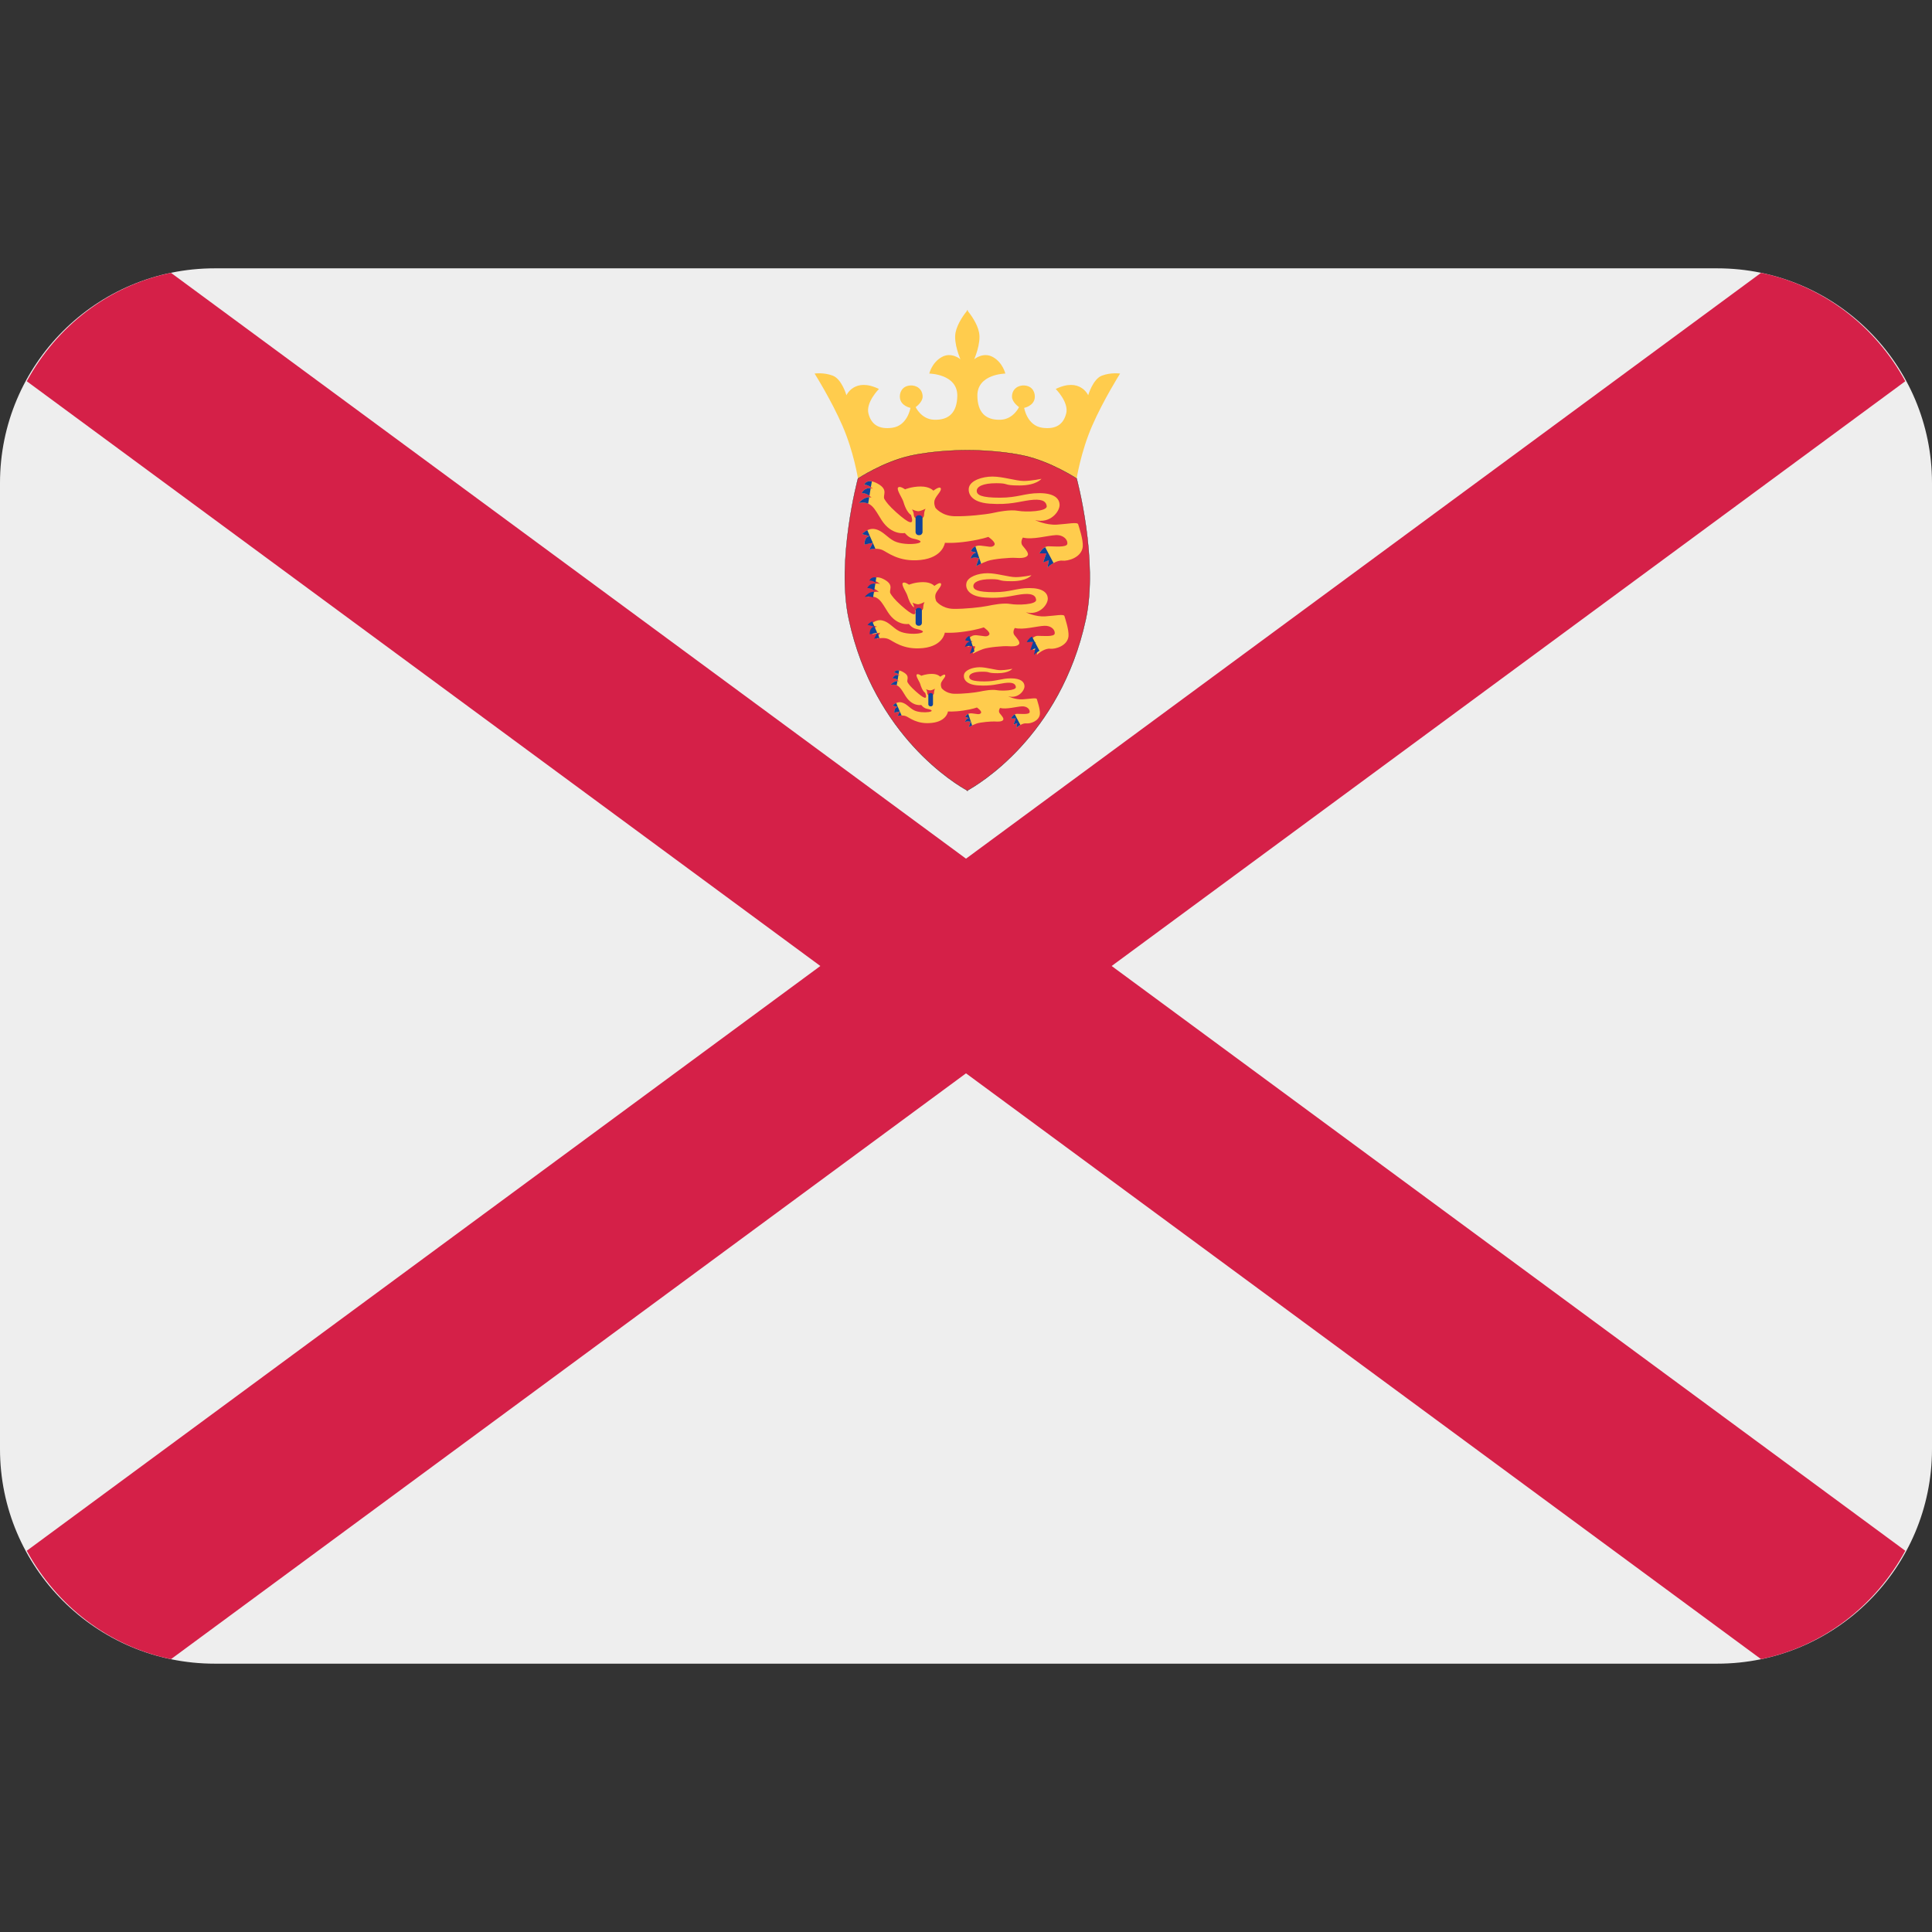<?xml version="1.0" encoding="UTF-8" standalone="no"?><svg xmlns:dc="http://purl.org/dc/elements/1.1/" xmlns:cc="http://creativecommons.org/ns#" xmlns:rdf="http://www.w3.org/1999/02/22-rdf-syntax-ns#" xmlns:svg="http://www.w3.org/2000/svg" xmlns="http://www.w3.org/2000/svg" viewBox="0 0 45 45" style="enable-background:new 0 0 45 45;" xml:space="preserve" version="1.1" id="svg2"><rect x="0" y="0" width="45" height="45" fill="#333333" stroke="none"/><defs id="defs6"><clipPath id="clipPath16" clipPathUnits="userSpaceOnUse"><path id="path18" d="M 0,36 36,36 36,0 0,0 0,36 Z"/></clipPath></defs><g transform="matrix(1.25,0,0,-1.25,0,45)" id="g10"><g id="g12"><g clip-path="url(#clipPath16)" id="g14"><g transform="translate(36,9)" id="g20"><path id="path22" style="fill:#eeeeee;fill-opacity:1;fill-rule:nonzero;stroke:none" d="m 0,0 c 0,-2.209 -1.791,-4 -4,-4 l -28,0 c -2.209,0 -4,1.791 -4,4 l 0,18 c 0,2.209 1.791,4 4,4 l 28,0 c 2.209,0 4,-1.791 4,-4 L 0,0 Z"/></g><g transform="translate(3.186,30.916)" id="g24"><path id="path26" style="fill:#d52048;fill-opacity:1;fill-rule:nonzero;stroke:none" d="M 0,0 C -1.168,-0.242 -2.134,-1.002 -2.687,-2.02 L 12.1,-12.916 -2.687,-23.812 c 0.553,-1.018 1.519,-1.778 2.687,-2.02 l 14.814,10.916 14.815,-10.916 c 1.168,0.242 2.135,1.002 2.687,2.02 L 17.528,-12.916 32.316,-2.02 C 31.764,-1.002 30.797,-0.242 29.629,0 L 14.814,-10.916 0,0 Z"/></g><g transform="translate(20.531,29)" id="g28"><path id="path30" style="fill:#ffcc4d;fill-opacity:1;fill-rule:nonzero;stroke:none" d="m 0,0 c -0.168,-0.065 -0.254,-0.365 -0.254,-0.365 0,0 -0.15,0.339 -0.605,0.117 0,0 0.248,-0.247 0.195,-0.456 -0.053,-0.209 -0.197,-0.3 -0.443,-0.267 -0.288,0.039 -0.34,0.371 -0.34,0.371 0,0 0.177,0.033 0.197,0.183 0.012,0.091 -0.033,0.222 -0.189,0.234 -0.119,0.01 -0.235,-0.065 -0.235,-0.208 0,-0.105 0.131,-0.195 0.131,-0.195 0,0 -0.105,-0.225 -0.34,-0.235 -0.3,-0.013 -0.432,0.156 -0.436,0.443 -0.007,0.411 0.521,0.417 0.521,0.417 0,0 -0.046,0.202 -0.228,0.306 -0.182,0.105 -0.352,-0.039 -0.352,-0.039 0,0 0.13,0.294 0.091,0.496 -0.033,0.173 -0.164,0.345 -0.211,0.403 l 0,0.02 c 0,0 -0.003,-0.003 -0.008,-0.01 -0.006,0.007 -0.009,0.01 -0.009,0.01 l 0,-0.02 C -2.562,1.147 -2.692,0.975 -2.726,0.802 -2.765,0.6 -2.635,0.306 -2.635,0.306 c 0,0 -0.169,0.144 -0.351,0.039 -0.183,-0.104 -0.229,-0.306 -0.229,-0.306 0,0 0.528,-0.006 0.522,-0.417 -0.005,-0.287 -0.137,-0.456 -0.437,-0.443 -0.235,0.01 -0.339,0.235 -0.339,0.235 0,0 0.13,0.09 0.13,0.195 0,0.143 -0.116,0.218 -0.234,0.208 -0.156,-0.012 -0.201,-0.143 -0.189,-0.234 0.02,-0.15 0.196,-0.183 0.196,-0.183 0,0 -0.053,-0.332 -0.34,-0.371 -0.246,-0.033 -0.39,0.058 -0.443,0.267 -0.051,0.209 0.196,0.456 0.196,0.456 -0.456,0.222 -0.606,-0.117 -0.606,-0.117 0,0 -0.085,0.3 -0.254,0.365 -0.17,0.065 -0.339,0.039 -0.339,0.039 0,0 0.313,-0.496 0.521,-0.977 0.209,-0.482 0.287,-0.978 0.287,-0.978 0,0 0.357,0.249 0.938,0.391 0.45,0.109 1.024,0.117 1.1,0.118 0.075,-10e-4 0.649,-0.009 1.098,-0.118 0.584,-0.142 0.939,-0.391 0.939,-0.391 0,0 0.078,0.496 0.287,0.978 C 0.027,-0.457 0.34,0.039 0.34,0.039 0.34,0.039 0.17,0.065 0,0"/></g><g transform="translate(20.062,27.084)" id="g32"><path id="path34" style="fill:#dd2e44;fill-opacity:1;fill-rule:nonzero;stroke:none" d="m 0,0 c 0,0 -0.477,0.313 -0.977,0.424 -0.467,0.103 -0.989,0.104 -1.061,0.104 -0.071,0 -0.593,-0.001 -1.06,-0.104 C -3.6,0.313 -4.075,0 -4.075,0 c 0,0 -0.409,-1.52 -0.17,-2.626 0.473,-2.186 2.021,-3.086 2.199,-3.184 l 0,-0.009 c 0,0 0.003,0.002 0.008,0.004 0.006,-0.002 0.009,-0.004 0.009,-0.004 l 0,0.009 c 0.177,0.098 1.726,0.998 2.199,3.184 C 0.41,-1.52 0,0 0,0"/></g><g transform="translate(20.062,27.084)" id="g36"><path id="path38" style="fill:none;stroke:#231f20;stroke-width:0.005;stroke-linecap:butt;stroke-linejoin:miter;stroke-miterlimit:10;stroke-dasharray:none;stroke-opacity:1" d="m 0,0 c 0,0 -0.477,0.313 -0.977,0.424 -0.467,0.103 -0.989,0.104 -1.061,0.104 -0.071,0 -0.593,-0.001 -1.06,-0.104 C -3.6,0.313 -4.075,0 -4.075,0 c 0,0 -0.409,-1.52 -0.17,-2.626 0.473,-2.186 2.021,-3.086 2.199,-3.184 l 0,-0.009 c 0,0 0.003,0.002 0.008,0.004 0.006,-0.002 0.009,-0.004 0.009,-0.004 l 0,0.009 c 0.177,0.098 1.726,0.998 2.199,3.184 C 0.41,-1.52 0,0 0,0 Z"/></g><g transform="translate(19.406,27.078)" id="g40"><path id="path42" style="fill:#ffcc4d;fill-opacity:1;fill-rule:nonzero;stroke:none" d="m 0,0 c 0,0 -0.092,-0.124 -0.411,-0.124 -0.319,0 -0.176,0.042 -0.43,0.042 -0.255,0 -0.365,-0.064 -0.365,-0.143 0,-0.078 0.091,-0.127 0.431,-0.127 0.338,0 0.463,0.085 0.736,0.085 0.273,0 0.377,-0.098 0.377,-0.222 0,-0.123 -0.176,-0.352 -0.457,-0.28 0,0 0.197,-0.097 0.406,-0.085 0.207,0.013 0.383,0.053 0.397,0.007 C 0.697,-0.893 0.781,-1.133 0.77,-1.264 0.75,-1.466 0.494,-1.537 0.391,-1.525 0.287,-1.512 0.15,-1.61 0.111,-1.655 l 0.026,0.137 -0.106,-0.039 0.059,0.169 -0.129,0 c 0,0 0.064,0.131 0.168,0.131 0.105,0 0.34,-0.027 0.353,0.045 0.012,0.071 -0.066,0.169 -0.214,0.163 -0.151,-0.007 -0.438,-0.092 -0.614,-0.046 0,0 -0.058,-0.084 -0.006,-0.15 0.051,-0.065 0.129,-0.143 0.09,-0.189 -0.039,-0.045 -0.136,-0.045 -0.227,-0.039 -0.092,0.007 -0.405,-0.019 -0.515,-0.058 -0.111,-0.039 -0.215,-0.098 -0.215,-0.098 l 0.052,0.15 c 0,0 -0.104,0.033 -0.156,-0.013 0,0 0.019,0.097 0.104,0.117 l -0.098,0.026 c 0,0 0.04,0.117 0.183,0.104 0.143,-0.012 0.208,-0.045 0.254,0.007 0.046,0.052 -0.111,0.156 -0.111,0.156 0,0 -0.117,-0.045 -0.378,-0.084 -0.261,-0.04 -0.43,-0.026 -0.43,-0.026 0,0 -0.033,-0.274 -0.45,-0.32 -0.417,-0.045 -0.625,0.15 -0.723,0.189 -0.097,0.039 -0.235,0.007 -0.235,0.007 l 0.066,0.124 -0.157,-0.033 c 0,0 -0.01,0.15 0.098,0.156 l -0.143,0.039 c 0,0 0.104,0.124 0.247,0.092 0.144,-0.033 0.218,-0.154 0.352,-0.222 0.222,-0.111 0.737,-0.032 0.352,0.046 -0.089,0.018 -0.153,0.104 -0.153,0.104 0,0 -0.245,-0.052 -0.434,0.241 -0.128,0.201 -0.188,0.365 -0.423,0.319 0,0 0.11,0.143 0.235,0.098 0,0 -0.072,0.091 -0.183,0.085 0,0 0.052,0.13 0.209,0.084 0,0 -0.085,0.079 -0.163,0.072 0,0 0.045,0.137 0.254,0.02 0.209,-0.117 0.083,-0.216 0.124,-0.287 0.026,-0.045 0.083,-0.124 0.221,-0.247 0.235,-0.209 0.346,-0.261 0.274,-0.049 -0.078,0.051 -0.124,0.185 -0.143,0.251 -0.02,0.065 -0.131,0.221 -0.098,0.26 0.032,0.039 0.13,-0.033 0.13,-0.033 0,0 0.124,0.053 0.293,0.053 0.17,0 0.235,-0.078 0.235,-0.078 0,0 0.117,0.091 0.137,0.045 0.02,-0.045 -0.065,-0.117 -0.104,-0.196 -0.04,-0.078 0.006,-0.169 0.006,-0.169 0,0 0.114,-0.149 0.349,-0.156 0.234,-0.007 0.583,0.032 0.707,0.058 0.123,0.027 0.338,0.069 0.482,0.043 0.144,-0.027 0.548,-0.016 0.535,0.088 -0.014,0.104 -0.112,0.136 -0.313,0.111 -0.202,-0.026 -0.378,-0.092 -0.75,-0.066 -0.372,0.026 -0.409,0.215 -0.385,0.307 0.033,0.124 0.242,0.198 0.437,0.198 0.196,0 0.441,-0.082 0.583,-0.082 C -0.186,-0.04 0,0 0,0"/></g><g transform="translate(16.995,26.508)" id="g44"><path id="path46" style="fill:#dd2e44;fill-opacity:1;fill-rule:nonzero;stroke:none" d="m 0,0 c 0,0 0.078,-0.037 0.124,-0.033 0.046,0.004 0.127,0.045 0.127,0.045 0,0 -0.026,-0.049 -0.026,-0.094 0,-0.045 -0.01,-0.092 -0.088,-0.094 C 0.02,-0.18 0.036,-0.104 0.029,-0.072 0.023,-0.04 0,0 0,0"/></g><g transform="translate(17.19,26.087)" id="g48"><path id="path50" style="fill:#11429a;fill-opacity:1;fill-rule:nonzero;stroke:none" d="m 0,0 c 0,-0.032 -0.026,-0.059 -0.059,-0.059 l -0.013,0 c -0.032,0 -0.058,0.027 -0.058,0.059 l 0,0.254 c 0,0.032 0.026,0.058 0.058,0.058 l 0.013,0 C -0.026,0.312 0,0.286 0,0.254 L 0,0 Z"/></g><g transform="translate(16.161,26.121)" id="g52"><path id="path54" style="fill:#11429a;fill-opacity:1;fill-rule:nonzero;stroke:none" d="M 0,0 C -0.061,-0.029 -0.098,-0.073 -0.098,-0.073 L 0.046,-0.112 C -0.062,-0.118 -0.052,-0.269 -0.052,-0.269 L 0.103,-0.236 0,0 Z"/></g><g transform="translate(19.475,25.804)" id="g56"><path id="path58" style="fill:#11429a;fill-opacity:1;fill-rule:nonzero;stroke:none" d="m 0,0 c -0.068,-0.035 -0.107,-0.115 -0.107,-0.115 l 0.128,0 -0.058,-0.169 0.105,0.039 -0.025,-0.137 c 0.018,0.023 0.062,0.058 0.113,0.087 L 0,0 Z"/></g><g transform="translate(18.282,25.497)" id="g60"><path id="path62" style="fill:#11429a;fill-opacity:1;fill-rule:nonzero;stroke:none" d="M 0,0 -0.107,0.322 C -0.172,0.293 -0.192,0.232 -0.192,0.232 L -0.094,0.206 C -0.179,0.187 -0.199,0.089 -0.199,0.089 c 0.052,0.046 0.157,0.013 0.157,0.013 l -0.052,-0.15 c 0,0 0.038,0.022 0.094,0.048"/></g><g transform="translate(16.102,26.967)" id="g64"><path id="path66" style="fill:#11429a;fill-opacity:1;fill-rule:nonzero;stroke:none" d="M 0,0 C 0.045,0.004 0.094,-0.021 0.125,-0.043 L 0.144,0.063 C 0.029,0.085 0,0 0,0"/></g><g transform="translate(16.264,25.884)" id="g68"><path id="path70" style="fill:#11429a;fill-opacity:1;fill-rule:nonzero;stroke:none" d="m 0,0 -0.064,-0.123 c 0,0 0.05,0.013 0.112,0.013 L 0,0 Z"/></g><g transform="translate(16.201,26.762)" id="g72"><path id="path74" style="fill:#11429a;fill-opacity:1;fill-rule:nonzero;stroke:none" d="M 0,0 0.023,0.141 C -0.102,0.155 -0.145,0.048 -0.145,0.048 -0.082,0.052 -0.032,0.024 0,0"/></g><g transform="translate(16.004,26.628)" id="g76"><path id="path78" style="fill:#11429a;fill-opacity:1;fill-rule:nonzero;stroke:none" d="m 0,0 c 0.072,0.014 0.127,0.008 0.173,-0.012 l 0.02,0.118 C 0.087,0.112 0,0 0,0"/></g><g transform="translate(19.219,25.281)" id="g80"><path id="path82" style="fill:#ffcc4d;fill-opacity:1;fill-rule:nonzero;stroke:none" d="m 0,0 c 0,0 -0.08,-0.111 -0.368,-0.111 -0.287,0 -0.158,0.038 -0.386,0.038 -0.228,0 -0.328,-0.058 -0.328,-0.129 0,-0.069 0.082,-0.113 0.387,-0.113 0.303,0 0.415,0.076 0.66,0.076 0.246,0 0.34,-0.089 0.34,-0.199 0,-0.112 -0.159,-0.316 -0.409,-0.252 0,0 0.174,-0.088 0.362,-0.076 0.187,0.012 0.346,0.047 0.357,0.006 C 0.627,-0.801 0.701,-1.017 0.691,-1.135 0.674,-1.316 0.445,-1.38 0.352,-1.369 0.258,-1.357 0.135,-1.445 0.1,-1.486 l 0.023,0.123 -0.094,-0.034 0.053,0.151 -0.117,0 c 0,0 0.058,0.117 0.152,0.117 0.094,0 0.305,-0.023 0.317,0.041 0.011,0.065 -0.059,0.152 -0.194,0.146 -0.135,-0.005 -0.392,-0.081 -0.55,-0.041 0,0 -0.052,-0.076 -0.005,-0.135 0.046,-0.058 0.116,-0.128 0.081,-0.169 C -0.269,-1.328 -0.357,-1.328 -0.438,-1.322 -0.52,-1.316 -0.801,-1.34 -0.9,-1.375 -1,-1.41 -1.093,-1.462 -1.093,-1.462 l 0.046,0.134 c 0,0 -0.094,0.03 -0.14,-0.012 0,0 0.018,0.088 0.094,0.106 l -0.088,0.023 c 0,0 0.035,0.105 0.163,0.093 0.129,-0.011 0.188,-0.041 0.229,0.007 0.04,0.047 -0.1,0.14 -0.1,0.14 0,0 -0.105,-0.041 -0.34,-0.076 -0.233,-0.036 -0.385,-0.023 -0.385,-0.023 0,0 -0.03,-0.246 -0.404,-0.287 -0.375,-0.04 -0.562,0.135 -0.65,0.17 -0.087,0.035 -0.21,0.005 -0.21,0.005 L -2.82,-1.07 -2.96,-1.1 c 0,0 -0.008,0.135 0.087,0.141 l -0.128,0.035 c 0,0 0.094,0.111 0.222,0.082 0.129,-0.029 0.196,-0.139 0.317,-0.2 0.198,-0.099 0.661,-0.028 0.316,0.042 -0.082,0.016 -0.138,0.093 -0.138,0.093 0,0 -0.219,-0.046 -0.389,0.217 -0.117,0.18 -0.17,0.328 -0.381,0.287 0,0 0.1,0.128 0.211,0.088 0,0 -0.064,0.081 -0.164,0.076 0,0 0.047,0.117 0.187,0.076 0,0 -0.076,0.069 -0.146,0.063 0,0 0.041,0.123 0.228,0.019 0.188,-0.106 0.075,-0.194 0.111,-0.258 0.024,-0.041 0.075,-0.112 0.199,-0.223 0.211,-0.187 0.311,-0.233 0.246,-0.043 -0.071,0.046 -0.111,0.167 -0.129,0.225 -0.017,0.059 -0.117,0.199 -0.087,0.234 0.029,0.035 0.117,-0.03 0.117,-0.03 0,0 0.11,0.048 0.263,0.048 0.152,0 0.21,-0.071 0.21,-0.071 0,0 0.106,0.082 0.123,0.042 0.018,-0.042 -0.058,-0.106 -0.093,-0.176 -0.035,-0.07 0.006,-0.152 0.006,-0.152 0,0 0.102,-0.135 0.313,-0.141 0.21,-0.005 0.523,0.03 0.634,0.053 0.112,0.023 0.305,0.061 0.433,0.038 0.13,-0.024 0.492,-0.015 0.48,0.079 -0.012,0.094 -0.1,0.123 -0.281,0.1 -0.182,-0.024 -0.339,-0.082 -0.672,-0.059 -0.334,0.024 -0.367,0.192 -0.345,0.275 0.029,0.111 0.216,0.178 0.392,0.178 0.175,0 0.395,-0.073 0.524,-0.073 C -0.166,-0.035 0,0 0,0"/></g><g transform="translate(17.002,24.77)" id="g84"><path id="path86" style="fill:#dd2e44;fill-opacity:1;fill-rule:nonzero;stroke:none" d="m 0,0 c 0,0 0.07,-0.032 0.111,-0.03 0.041,0.004 0.114,0.042 0.114,0.042 0,0 -0.023,-0.044 -0.023,-0.085 0,-0.041 -0.009,-0.083 -0.079,-0.085 C 0.017,-0.161 0.032,-0.093 0.026,-0.064 0.021,-0.035 0,0 0,0"/></g><g transform="translate(17.178,24.393)" id="g88"><path id="path90" style="fill:#11429a;fill-opacity:1;fill-rule:nonzero;stroke:none" d="m 0,0 c 0,-0.03 -0.023,-0.053 -0.053,-0.053 l -0.011,0 c -0.029,0 -0.053,0.023 -0.053,0.053 l 0,0.228 c 0,0.029 0.024,0.052 0.053,0.052 l 0.011,0 C -0.023,0.28 0,0.257 0,0.228 L 0,0 Z"/></g><g transform="translate(16.253,24.422)" id="g92"><path id="path94" style="fill:#11429a;fill-opacity:1;fill-rule:nonzero;stroke:none" d="m 0,0 c -0.054,-0.025 -0.088,-0.065 -0.088,-0.065 l 0.129,-0.036 c -0.097,-0.005 -0.088,-0.14 -0.088,-0.14 L 0.092,-0.212 0,0 Z"/></g><g transform="translate(19.229,24.139)" id="g96"><path id="path98" style="fill:#11429a;fill-opacity:1;fill-rule:nonzero;stroke:none" d="m 0,0 c -0.061,-0.032 -0.098,-0.103 -0.098,-0.103 l 0.118,0 -0.051,-0.152 0.093,0.035 -0.023,-0.123 c 0.016,0.02 0.055,0.052 0.102,0.077 L 0,0 Z"/></g><g transform="translate(18.158,23.862)" id="g100"><path id="path102" style="fill:#11429a;fill-opacity:1;fill-rule:nonzero;stroke:none" d="M 0,0 -0.096,0.289 C -0.155,0.263 -0.173,0.208 -0.173,0.208 L -0.085,0.185 C -0.161,0.167 -0.179,0.08 -0.179,0.08 c 0.047,0.041 0.14,0.012 0.14,0.012 l -0.046,-0.135 c 0,0 0.035,0.02 0.085,0.043"/></g><g transform="translate(16.201,25.182)" id="g104"><path id="path106" style="fill:#11429a;fill-opacity:1;fill-rule:nonzero;stroke:none" d="M 0,0 C 0.042,0.004 0.085,-0.018 0.113,-0.038 L 0.128,0.058 C 0.025,0.077 0,0 0,0"/></g><g transform="translate(16.346,24.209)" id="g108"><path id="path110" style="fill:#11429a;fill-opacity:1;fill-rule:nonzero;stroke:none" d="m 0,0 -0.058,-0.11 c 0,0 0.046,0.011 0.101,0.011 L 0,0 Z"/></g><g transform="translate(16.29,24.998)" id="g112"><path id="path114" style="fill:#11429a;fill-opacity:1;fill-rule:nonzero;stroke:none" d="M 0,0 0.021,0.126 C -0.091,0.14 -0.129,0.044 -0.129,0.044 -0.073,0.047 -0.028,0.021 0,0"/></g><g transform="translate(16.113,24.878)" id="g116"><path id="path118" style="fill:#11429a;fill-opacity:1;fill-rule:nonzero;stroke:none" d="M 0,0 C 0.064,0.012 0.114,0.008 0.155,-0.011 L 0.173,0.096 C 0.078,0.1 0,0 0,0"/></g><g transform="translate(18.864,23.538)" id="g120"><path id="path122" style="fill:#ffcc4d;fill-opacity:1;fill-rule:nonzero;stroke:none" d="m 0,0 c 0,0 -0.062,-0.082 -0.274,-0.082 -0.213,0 -0.117,0.028 -0.287,0.028 -0.169,0 -0.243,-0.044 -0.243,-0.095 0,-0.054 0.06,-0.086 0.286,-0.086 0.226,0 0.31,0.057 0.492,0.057 0.182,0 0.252,-0.066 0.252,-0.148 0,-0.083 -0.118,-0.235 -0.304,-0.187 0,0 0.131,-0.065 0.269,-0.056 0.139,0.008 0.258,0.035 0.265,0.004 C 0.464,-0.596 0.521,-0.756 0.513,-0.843 0.499,-0.978 0.33,-1.026 0.261,-1.017 0.191,-1.008 0.101,-1.074 0.074,-1.105 l 0.017,0.092 -0.07,-0.026 0.041,0.113 -0.088,0 c 0,0 0.044,0.087 0.112,0.087 0.07,0 0.228,-0.018 0.236,0.03 C 0.33,-0.76 0.279,-0.695 0.177,-0.7 0.078,-0.705 -0.112,-0.76 -0.23,-0.73 c 0,0 -0.04,-0.057 -0.005,-0.1 0.035,-0.044 0.087,-0.096 0.061,-0.127 -0.026,-0.029 -0.091,-0.029 -0.153,-0.025 -0.06,0.004 -0.269,-0.013 -0.342,-0.039 -0.075,-0.027 -0.144,-0.066 -0.144,-0.066 l 0.035,0.101 c 0,0 -0.07,0.02 -0.105,-0.009 0,0 0.013,0.064 0.07,0.078 L -0.878,-0.9 c 0,0 0.025,0.078 0.121,0.07 0.096,-0.009 0.139,-0.031 0.17,0.004 0.03,0.035 -0.074,0.105 -0.074,0.105 0,0 -0.078,-0.031 -0.252,-0.057 -0.174,-0.026 -0.287,-0.017 -0.287,-0.017 0,0 -0.022,-0.183 -0.3,-0.213 -0.278,-0.031 -0.417,0.099 -0.483,0.125 -0.065,0.026 -0.156,0.005 -0.156,0.005 l 0.043,0.083 -0.104,-0.022 c 0,0 -0.006,0.1 0.065,0.104 l -0.095,0.026 c 0,0 0.069,0.083 0.164,0.061 0.096,-0.022 0.146,-0.103 0.235,-0.148 0.148,-0.074 0.492,-0.021 0.235,0.03 -0.059,0.012 -0.102,0.07 -0.102,0.07 0,0 -0.163,-0.035 -0.289,0.161 -0.086,0.134 -0.126,0.243 -0.283,0.213 0,0 0.074,0.095 0.157,0.065 0,0 -0.048,0.061 -0.122,0.057 0,0 0.035,0.086 0.139,0.056 0,0 -0.056,0.053 -0.109,0.049 0,0 0.031,0.09 0.17,0.012 0.14,-0.078 0.056,-0.144 0.083,-0.192 0.017,-0.03 0.055,-0.082 0.148,-0.164 0.156,-0.139 0.23,-0.174 0.182,-0.034 -0.052,0.036 -0.083,0.125 -0.095,0.168 -0.013,0.044 -0.087,0.148 -0.066,0.175 0.022,0.026 0.087,-0.022 0.087,-0.022 0,0 0.083,0.035 0.196,0.035 0.113,0 0.157,-0.053 0.157,-0.053 0,0 0.078,0.062 0.091,0.031 0.013,-0.031 -0.044,-0.079 -0.07,-0.131 -0.026,-0.052 0.004,-0.113 0.004,-0.113 0,0 0.077,-0.1 0.233,-0.104 0.157,-0.005 0.389,0.022 0.472,0.039 0.083,0.017 0.226,0.045 0.321,0.028 0.097,-0.017 0.366,-0.011 0.357,0.059 -0.008,0.069 -0.074,0.091 -0.209,0.074 -0.134,-0.018 -0.252,-0.061 -0.5,-0.044 -0.247,0.018 -0.272,0.143 -0.256,0.205 0.022,0.082 0.161,0.133 0.291,0.133 0.13,0 0.294,-0.055 0.389,-0.055 C -0.124,-0.026 0,0 0,0"/></g><g transform="translate(17.255,23.157)" id="g124"><path id="path126" style="fill:#dd2e44;fill-opacity:1;fill-rule:nonzero;stroke:none" d="m 0,0 c 0,0 0.052,-0.023 0.083,-0.021 0.03,0.002 0.084,0.031 0.084,0.031 0,0 -0.017,-0.033 -0.017,-0.064 0,-0.03 -0.006,-0.061 -0.059,-0.063 C 0.013,-0.12 0.024,-0.07 0.02,-0.047 0.016,-0.025 0,0 0,0"/></g><g transform="translate(17.385,22.877)" id="g128"><path id="path130" style="fill:#11429a;fill-opacity:1;fill-rule:nonzero;stroke:none" d="m 0,0 c 0,-0.021 -0.017,-0.039 -0.039,-0.039 l -0.008,0 c -0.022,0 -0.04,0.018 -0.04,0.039 l 0,0.169 c 0,0.022 0.018,0.04 0.04,0.04 l 0.008,0 C -0.017,0.209 0,0.191 0,0.169 L 0,0 Z"/></g><g transform="translate(16.699,22.9)" id="g132"><path id="path134" style="fill:#11429a;fill-opacity:1;fill-rule:nonzero;stroke:none" d="M 0,0 C -0.04,-0.019 -0.065,-0.049 -0.065,-0.049 L 0.03,-0.075 C -0.041,-0.079 -0.035,-0.179 -0.035,-0.179 L 0.068,-0.157 0,0 Z"/></g><g transform="translate(18.909,22.689)" id="g136"><path id="path138" style="fill:#11429a;fill-opacity:1;fill-rule:nonzero;stroke:none" d="m 0,0 c -0.044,-0.023 -0.071,-0.077 -0.071,-0.077 l 0.088,0 -0.04,-0.112 0.069,0.026 -0.017,-0.092 c 0.012,0.016 0.042,0.04 0.076,0.058 L 0,0 Z"/></g><g transform="translate(18.114,22.483)" id="g140"><path id="path142" style="fill:#11429a;fill-opacity:1;fill-rule:nonzero;stroke:none" d="M 0,0 -0.071,0.215 C -0.115,0.195 -0.128,0.155 -0.128,0.155 L -0.063,0.137 C -0.12,0.124 -0.133,0.06 -0.133,0.06 c 0.035,0.029 0.105,0.008 0.105,0.008 l -0.035,-0.1 c 0,0 0.026,0.014 0.063,0.032"/></g><g transform="translate(16.659,23.465)" id="g144"><path id="path146" style="fill:#11429a;fill-opacity:1;fill-rule:nonzero;stroke:none" d="M 0,0 C 0.031,0.003 0.063,-0.015 0.084,-0.029 L 0.096,0.042 C 0.019,0.057 0,0 0,0"/></g><g transform="translate(16.768,22.741)" id="g148"><path id="path150" style="fill:#11429a;fill-opacity:1;fill-rule:nonzero;stroke:none" d="m 0,0 -0.043,-0.081 c 0,0 0.034,0.008 0.075,0.009 L 0,0 Z"/></g><g transform="translate(16.726,23.328)" id="g152"><path id="path154" style="fill:#11429a;fill-opacity:1;fill-rule:nonzero;stroke:none" d="M 0,0 0.015,0.094 C -0.068,0.104 -0.097,0.032 -0.097,0.032 -0.055,0.035 -0.021,0.017 0,0"/></g><g transform="translate(16.594,23.238)" id="g156"><path id="path158" style="fill:#11429a;fill-opacity:1;fill-rule:nonzero;stroke:none" d="M 0,0 C 0.047,0.009 0.084,0.005 0.115,-0.008 L 0.128,0.071 C 0.058,0.074 0,0 0,0"/></g></g></g></g></svg>
